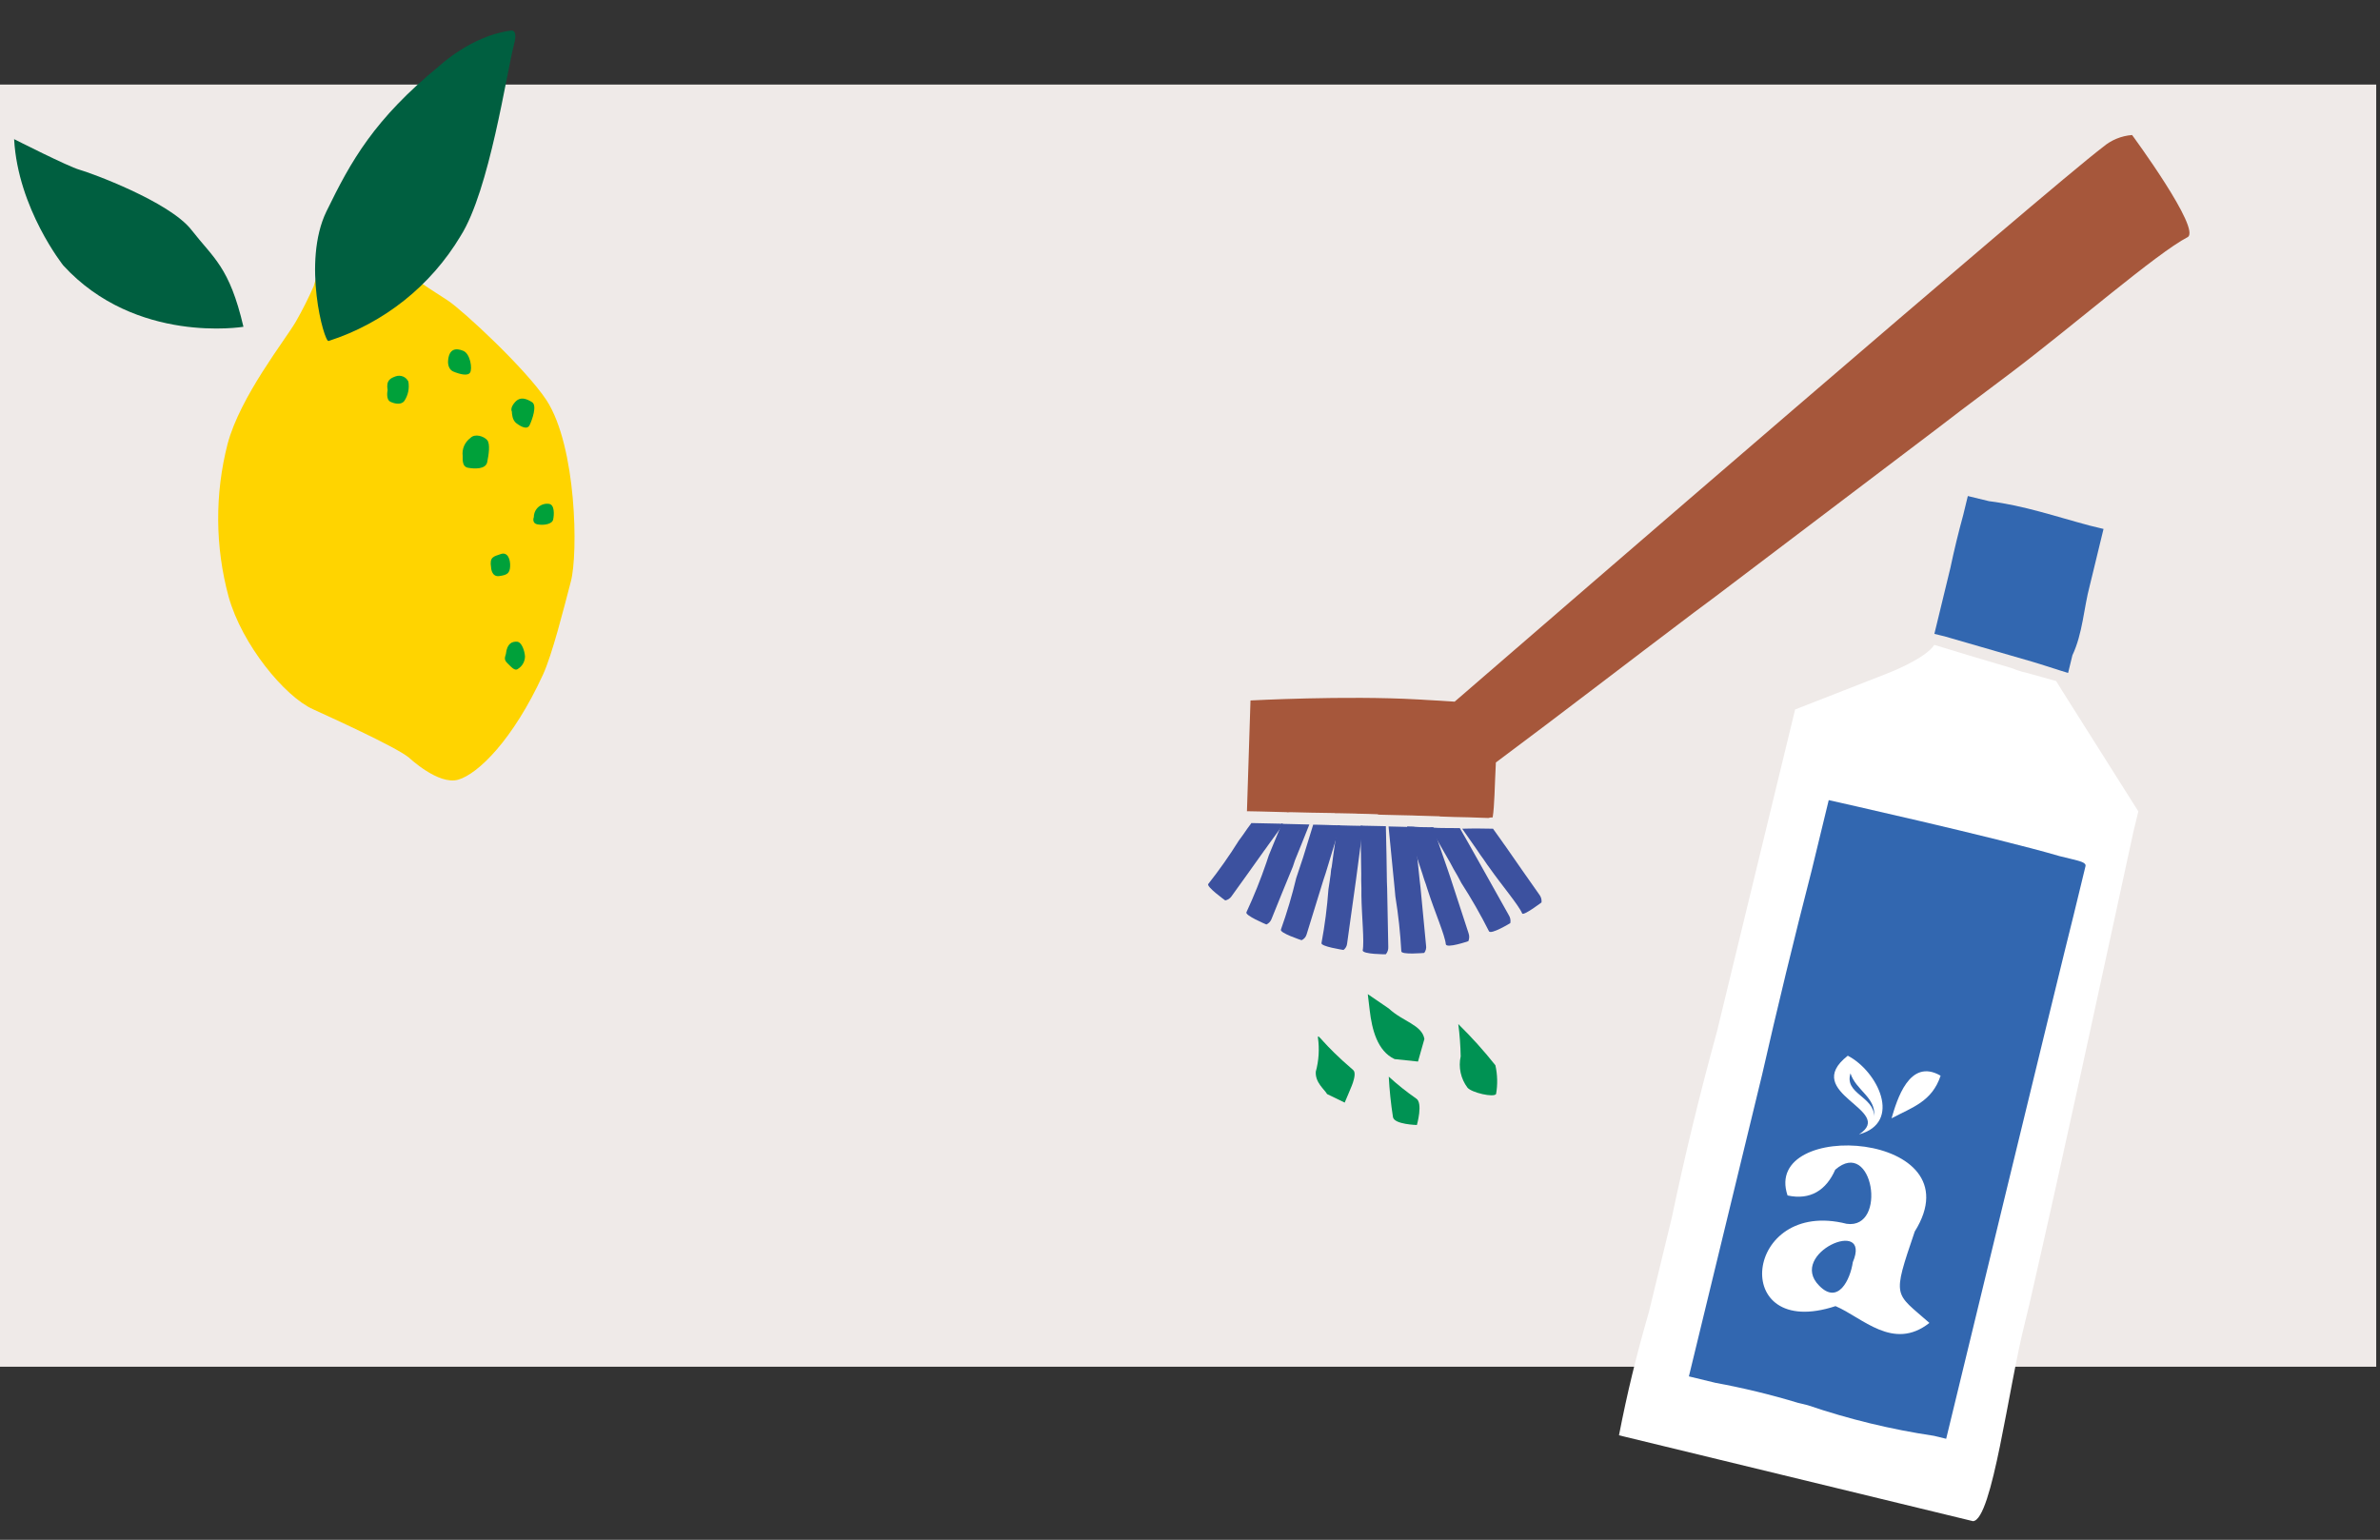 <svg width="1210" height="783" viewBox="0 0 1210 783" fill="none" xmlns="http://www.w3.org/2000/svg">
<rect x="0" y="0" width="1210" height="783" fill="#333333" stroke="none"/>
<g clip-path="url(#clip0_2602_71641)">
<path d="M1208.08 43H-0.044V695H1208.08V43Z" fill="#EFEAE8"/>
<path d="M1003.09 773.538L874.658 742.38C858.622 738.489 841.599 734.36 825.384 730.426L823.099 729.871C827.322 708.163 831.813 689.653 838.322 667.123L849.892 619.435C856.584 587.553 864.076 556.672 872.901 524.596C873.477 522.221 873.989 520.114 874.587 517.649L912.645 360.78L958.707 342.768C960.224 342.187 978.746 335.054 983.415 327.929C991.493 330.411 1007.44 335.275 1022.81 339.763C1024.57 340.498 1026.39 341.128 1028.23 341.649C1029.15 341.823 1030.06 342.044 1030.96 342.312L1045.36 346.326L1048.22 350.959L1087.14 412.607C1087.14 412.607 1086.92 413.503 1086.5 415.251C1086.08 416.999 1085.48 419.464 1084.68 422.736C1066.92 504.372 1050.09 583.104 1031.71 663.358L1029.54 672.322C1021 705.939 1012.93 772.842 1003.09 773.538Z" fill="white"/>
<path d="M989.439 731.643L983.258 730.143C961.436 726.89 939.952 721.678 919.066 714.57L914.184 713.385C900.349 709.198 886.291 705.787 872.076 703.169L858.638 699.909L895.859 546.491C903.402 513.249 912.394 476.183 921.032 442.733L929.731 406.877C929.731 406.877 1014.73 425.837 1047.05 435.34L1052.69 436.709C1057.71 437.926 1060.67 438.643 1060.28 440.447C1058.9 446.139 1058.97 445.826 1056.05 457.882L1054.14 465.726C1048.85 486.367 989.439 731.643 989.439 731.643Z" fill="#3267B0"/>
<path d="M1053.61 333.236L1051.43 342.2L1047.02 340.844C1043.47 339.65 1034.29 336.807 1033.32 336.523C1032.34 336.239 994.185 325.178 988.685 323.607L986.893 323.172L983.444 322.335L991.599 288.72C993.418 280.05 995.756 270.413 998.124 261.828L1000.45 252.237L1011.25 254.856C1028.84 257.036 1045.12 262.647 1062.27 267.235L1069.44 268.973L1067.72 276.055C1066.42 281.389 1064.86 287.843 1063.59 293.087L1062.43 297.837C1059.38 309.246 1058.88 322.08 1053.61 333.236Z" fill="#3267B0"/>
<path d="M973.457 626.255C961.818 660.544 963.113 656.966 980.919 672.724C962.504 687.239 946.868 669.967 933.188 664.181C878.796 682.117 886.604 609.075 938.839 622.317C959.744 625.301 952.221 578.106 933.038 594.808C928.481 605.187 920.422 610.446 908.8 607.911C895.46 568.464 1005.4 575.156 973.457 626.255ZM941.98 641.825C951.894 618.556 908.61 637.431 924.855 653.759C934.527 663.746 940.698 650.626 941.98 641.825V641.825Z" fill="white"/>
<path d="M939.418 536.842C954.677 544.721 967.321 570.805 945.125 576.858C964.248 564.507 914.93 556.054 939.418 536.842ZM940.799 545.815C937.516 556.218 952.842 557.564 952.799 567.709C953.896 558.104 943.462 554.386 940.799 545.815Z" fill="white"/>
<path d="M986.612 547.011C982.23 560.186 972.288 563.041 961.672 568.676C964.349 559.596 970.65 537.729 986.612 547.011Z" fill="white"/>
<path d="M626.031 455.887C631.571 448.185 637.11 440.483 642.634 432.671C643.354 431.764 643.98 430.824 644.668 429.854L650.756 421.447L652.383 419.068C652.184 418.987 651.98 418.919 651.772 418.864C646.59 418.756 641.408 418.647 636.226 418.539L634.129 421.388C633.472 422.421 632.721 423.423 632.017 424.44L629.81 427.462C625.062 435.065 619.901 442.402 614.35 449.44C612.848 450.661 622.916 457.875 622.916 457.875C624.173 457.639 625.289 456.927 626.031 455.887V455.887Z" fill="#3C519F"/>
<path d="M646.39 467.467C649.972 458.591 653.569 449.669 657.277 440.731L658.372 437.444C660.781 431.62 663.19 425.484 665.677 419.27C661.184 419.13 656.628 419.021 652.166 418.944C651.967 418.863 651.763 418.795 651.555 418.74C651.305 419.492 651.039 420.29 650.742 421.182L647.832 428.195L646.456 431.545L645.048 434.989L643.844 438.604C640.917 447.183 637.539 455.601 633.723 463.822C632.518 465.403 643.839 470.113 643.839 470.113C644.997 469.591 645.91 468.644 646.39 467.467Z" fill="#3C519F"/>
<path d="M664.302 475.102L672.856 447.38C673.232 446.253 673.607 445.126 673.982 443.999L678.924 427.751L681.301 419.674C680.868 419.7 680.434 419.695 680.002 419.659C678.123 419.659 676.323 419.581 674.522 419.503C672.722 419.425 671.673 419.441 670.279 419.394C668.886 419.347 668.526 419.332 667.634 419.348L662.551 435.862L661.409 439.29L660.205 442.906C659.814 444.08 659.407 445.301 659.001 446.522C656.886 455.358 654.296 464.074 651.244 472.631C650.196 474.369 661.736 478.108 661.736 478.108C662.358 477.826 662.91 477.41 663.354 476.891C663.797 476.371 664.121 475.761 664.302 475.102V475.102Z" fill="#3C519F"/>
<path d="M683.043 483.065C683.573 482.672 684.012 482.169 684.33 481.591C684.649 481.013 684.84 480.373 684.889 479.715C686.326 469.76 687.528 460.353 688.95 450.601L689.434 447.11L692.073 427.122L692.979 420.016L692.008 419.953C688.329 419.875 684.791 419.845 681.237 419.705C680.804 419.731 680.37 419.725 679.937 419.689L678.86 427.782C678.219 432.211 677.579 436.641 677.033 440.946C676.657 442.073 676.642 443.372 676.517 444.53C676.392 445.688 676.111 447.003 675.986 448.318L675.392 452.137C674.728 461.316 673.549 470.451 671.863 479.498C671.16 481.299 683.043 483.065 683.043 483.065Z" fill="#3C519F"/>
<path d="M704.539 485.268C705.448 484.218 705.903 482.85 705.805 481.464C705.63 471.65 705.47 461.789 705.232 451.85L705.105 448.313C704.977 439.297 704.833 429.546 704.579 420.123C700.65 420.014 696.657 419.936 692.712 419.875L691.742 419.812L691.807 426.981L692.063 444.073L692.048 447.72L692.144 451.508L692.145 455.421C692.273 465.376 693.703 479.103 692.796 483.235C692.625 485.317 704.539 485.268 704.539 485.268Z" fill="#3C519F"/>
<path d="M724.079 484.577C724.491 484.031 724.786 483.406 724.945 482.74C725.104 482.075 725.123 481.384 725.001 480.71L722.173 451.128L721.749 447.544L720.603 436.415C720.1 431.031 719.425 425.85 718.938 420.575L715.415 420.497C712.315 420.404 709.2 420.358 705.943 420.264L708.316 444.478L708.677 448.094L709.054 451.975L709.415 455.904C710.916 465.099 711.923 474.368 712.431 483.671C712.181 485.675 724.079 484.577 724.079 484.577Z" fill="#3C519F"/>
<path d="M746.526 478.593C747.054 477.305 747.087 475.866 746.618 474.555C743.5 465.117 740.397 455.632 737.293 445.991L736.134 442.579L730.821 427.194C730.179 425.049 729.442 422.874 728.753 420.714C728.33 420.573 727.813 420.714 727.359 420.667C726.905 420.62 725.027 420.621 723.774 420.621C722.522 420.621 720.659 420.574 719.093 420.418C719.093 420.418 719.093 420.418 718.858 420.34L715.336 420.262C717.091 425.49 718.83 430.921 720.476 436.164L722.513 442.425C722.905 443.599 723.313 444.726 723.642 445.931C723.971 447.136 724.488 448.404 724.911 449.64C725.334 450.877 725.679 452.191 726.118 453.381C729.174 463.007 734.72 475.809 735.051 480.145C735.38 482.446 746.526 478.593 746.526 478.593Z" fill="#3C519F"/>
<path d="M767.845 469.416C768.12 468.01 767.839 466.551 767.061 465.347L752.367 439.116L750.566 435.908C747.919 431.166 745.068 426.095 742.185 421.118L733.7 421.057C731.978 421.057 730.428 421.01 728.549 420.854C728.126 420.713 727.61 420.854 727.156 420.807L730.712 427.209C732.936 431.027 735.129 434.94 737.307 438.743C737.933 439.839 738.45 440.95 739.077 442.046L741.035 445.41L742.93 448.963C748.043 456.896 752.733 465.093 756.982 473.519C757.828 475.523 767.845 469.416 767.845 469.416Z" fill="#3C519F"/>
<path d="M783.719 458.896C783.88 457.474 783.474 456.046 782.59 454.92C776.857 446.751 771.078 438.566 765.345 430.24C764.671 429.285 763.904 428.299 763.215 427.235C761.868 425.326 760.489 423.354 759.048 421.413C754.336 421.304 748.669 421.243 743.393 421.416L750.707 431.886L752.806 434.985C753.558 436.018 754.357 437.066 755.078 438.193C755.798 439.32 756.597 440.368 757.349 441.401C763.222 449.774 772.165 460.369 773.873 464.486C774.437 465.925 783.719 458.896 783.719 458.896Z" fill="#3C519F"/>
<path d="M758.873 415.668C759.841 409.783 759.854 400.344 760.507 387.728C793.673 363.039 827.684 336.752 860.991 311.64L872.025 303.42L985.015 217.829C988.959 214.76 992.981 211.77 996.847 208.779L1009.38 199.339L1022.12 189.757C1054.49 165.271 1096.52 128.715 1112.15 120.62C1119.46 116.847 1083.96 68.659 1083.96 68.659C1078.49 69.076 1073.3 71.221 1069.13 74.782C1040.49 96.544 791.167 312.122 739.549 356.803C734.461 356.413 729.623 356.21 724.614 355.898C723.298 355.773 721.999 355.758 720.621 355.664C684.049 353.604 635.752 356.196 635.752 356.196L633.955 412.513C635.677 412.513 638.151 412.606 641.11 412.653C644.069 412.699 649.141 412.824 654.041 412.995C654.652 413.198 655.294 412.995 655.92 412.995C659.349 413.041 663.075 413.134 666.895 413.259C667.275 413.295 667.657 413.3 668.038 413.274C671.482 413.378 674.942 413.435 678.417 413.444C678.981 413.632 679.607 413.476 680.218 413.522C683.005 413.616 685.854 413.678 688.719 413.693C689.216 413.682 689.713 413.708 690.206 413.771C693.588 413.802 696.985 413.942 700.289 414.051C700.289 414.051 700.758 414.207 700.946 414.27C703.545 414.301 706.113 414.426 708.555 414.456C709.917 414.44 711.31 414.487 712.594 414.55L718.136 414.674C718.136 414.674 719.999 414.72 720.813 414.783C721.627 414.845 721.847 414.814 722.316 414.814C725.526 414.892 728.673 415.001 731.772 415.094C731.876 415.146 731.987 415.183 732.101 415.203C736.939 415.406 741.698 415.53 746.473 415.608L756.79 415.966C757.745 415.606 758.34 415.7 758.873 415.668Z" fill="#A6573B"/>
<path d="M709.018 538.564C700.25 534.496 697.506 523.462 696.376 513.851L695.387 505.54L706.098 512.863C713.223 519.514 722.915 521.125 724.17 528.325L720.917 539.814L709.018 538.564Z" fill="#009253"/>
<path d="M708.186 568.023C708.751 571.811 720.351 572.075 720.351 572.075C720.351 572.075 723.604 560.742 719.94 558.582C715.067 555.198 710.427 551.492 706.05 547.487C706.413 554.364 707.126 561.218 708.186 568.023V568.023Z" fill="#009253"/>
<path d="M746.08 553.098C744.389 550.851 743.203 548.265 742.605 545.518C742.007 542.77 742.01 539.926 742.615 537.18C742.519 531.689 742.115 526.207 741.404 520.761C748.12 527.34 754.418 534.334 760.26 541.7C761.338 546.503 761.457 551.471 760.609 556.32C759.451 558.229 748.21 555.633 746.08 553.098Z" fill="#009253"/>
<path d="M674.706 556.351C673.328 553.91 668.567 550.498 668.957 544.942C670.493 539.337 670.864 533.477 670.047 527.724C669.921 524.969 671.801 530.29 687.962 544.124C690.484 546.268 685.602 555.754 686.525 553.766C687.448 551.778 683.647 560.685 683.647 560.685L674.706 556.351Z" fill="#009253"/>
<path d="M276.063 343.039C280.724 332.949 286.553 309.721 290.249 295.599C293.945 281.476 293.142 227.214 277.9 203.592C267.288 187.471 235.443 158 227.756 152.866C220.069 147.731 209.08 141.486 201.298 133.241C194.711 126.184 188.114 120.507 176.122 123.144C164.129 125.781 159.533 145.412 159.533 145.412C156.821 151.619 153.774 157.675 150.408 163.553C145.045 172.833 122.158 201.527 115.716 225.711C109.157 251.221 109.331 277.997 116.221 303.42C123.032 327.869 144.806 354.199 159.123 360.657C166.38 364.014 200.637 379.434 207.849 385.193C207.849 385.193 222.839 399.412 232.966 396.477C243.092 393.541 260.866 376.133 276.063 343.039Z" fill="#FFD400"/>
<path d="M123.766 166.17C123.766 166.17 69.161 175.306 32.201 135.022C32.201 135.022 9.117 106.115 7.177 70.756C7.177 70.756 34.797 84.764 40.386 86.304C45.975 87.844 86.124 102.508 97.35 116.938C108.577 131.369 116.632 135.618 123.766 166.17Z" fill="#005F40"/>
<path d="M167.047 173.397C164.811 174.2 153.462 133.164 165.977 107.477C178.492 81.789 190.147 60.676 223.724 33.215C223.724 33.215 239.753 18.24 259.304 15.625C259.304 15.625 263.552 14.143 261.416 22.21C257.425 37.464 248.875 96.756 234.196 119.945C219.051 145.33 195.181 164.331 167.047 173.397Z" fill="#005F40"/>
<path d="M235.225 231.82C235.38 232.489 234.496 237.226 237.871 237.848C241.246 238.469 246.941 238.712 247.7 235.005C248.459 231.298 249.308 225.812 247.738 223.863C246.167 221.914 241.5 220.237 239.116 222.752C237.723 223.783 236.628 225.166 235.944 226.76C235.261 228.353 235.012 230.099 235.225 231.82V231.82Z" fill="#00A13A"/>
<path d="M227.808 183.506C227.808 183.506 227.347 187.64 230.557 188.972C233.768 190.303 237.835 191.342 239.008 189.45C240.182 187.558 239.196 179.927 235.506 178.396C231.816 176.866 228.243 177.243 227.808 183.506Z" fill="#00A13A"/>
<path d="M257.201 332.534C257.107 333.489 255.773 335.142 257.848 337.127C259.922 339.111 261.702 341.493 263.411 340.083C264.466 339.413 265.338 338.491 265.948 337.401C266.559 336.311 266.89 335.086 266.91 333.836C266.746 331 265.261 326.449 262.851 326.314C260.442 326.18 257.782 327.066 257.201 332.534Z" fill="#00A13A"/>
<path d="M260.214 209.231C260.311 210.352 260.344 213.609 262.592 215.278C264.841 216.946 268.068 218.76 269.296 216.112C270.524 213.464 273.198 206.183 270.482 204.495C267.766 202.806 264.571 201.437 261.832 204.496C259.092 207.555 260.214 209.231 260.214 209.231Z" fill="#00A13A"/>
<path d="M197.07 198.393C197.07 198.393 196.024 203.105 198.472 204.294C200.92 205.482 204.082 205.886 205.554 203.901C207.482 200.998 208.22 197.464 207.616 194.031C207.064 192.872 206.102 191.959 204.917 191.467C203.731 190.975 202.405 190.94 201.195 191.368C198.557 192.306 196.177 193.352 197.07 198.393Z" fill="#00A13A"/>
<path d="M249.68 288.633C249.68 288.633 249.826 293.494 253.817 292.944C257.808 292.394 259.146 291.565 259.346 288.058C259.547 284.552 258.167 280.477 254.567 281.751C250.968 283.026 248.756 283.146 249.68 288.633Z" fill="#00A13A"/>
<path d="M271.415 262.919C271.415 262.919 270.099 266.092 273.363 266.668C276.628 267.243 280.732 266.524 281.229 264.179C281.726 261.833 282.044 256.689 279.164 256.229C278.202 256.086 277.222 256.151 276.288 256.422C275.354 256.692 274.49 257.161 273.755 257.796C273.019 258.432 272.429 259.218 272.025 260.102C271.622 260.986 271.414 261.947 271.415 262.919V262.919Z" fill="#00A13A"/>
</g>
<defs>
<clipPath id="clip0_2602_71641">
<rect width="1210" height="783" fill="white"/>
</clipPath>
</defs>
</svg>
